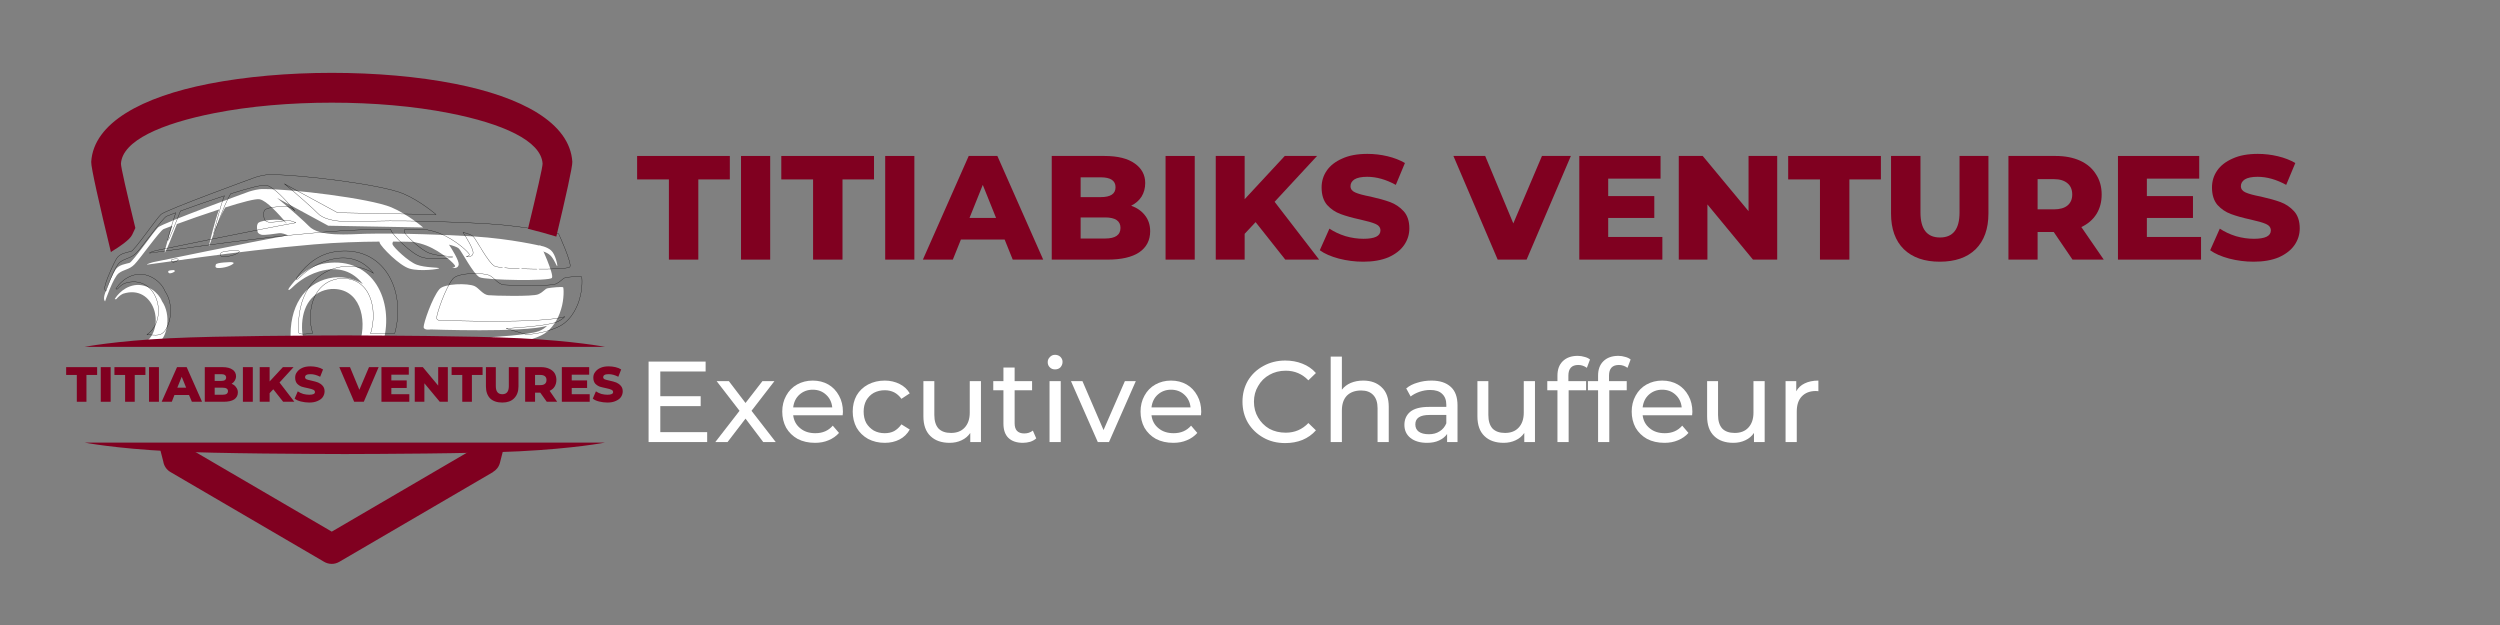 <svg xmlns="http://www.w3.org/2000/svg" xmlns:xlink="http://www.w3.org/1999/xlink" width="200" zoomAndPan="magnify" viewBox="0 0 150 37.5" height="50" preserveAspectRatio="xMidYMid meet" version="1.0"><rect x="0" y="0" width="150" height="37.5" fill="#808080" stroke="none"/><defs><g/><clipPath id="26548e72c3"><path d="M 5.414 4.371 L 34.398 4.371 L 34.398 33.809 L 5.414 33.809 Z M 5.414 4.371 " clip-rule="nonzero"/></clipPath><clipPath id="032951899a"><path d="M 5.074 26.551 L 36.305 26.551 L 36.305 27.293 L 5.074 27.293 Z M 5.074 26.551 " clip-rule="nonzero"/></clipPath><clipPath id="9e58b81ec5"><path d="M 5.074 20.078 L 36.305 20.078 L 36.305 20.82 L 5.074 20.82 Z M 5.074 20.078 " clip-rule="nonzero"/></clipPath></defs><g fill="#800020" fill-opacity="1"><g transform="translate(38.196, 15.577)"><g><path d="M 1.938 -4.812 L 0.031 -4.812 L 0.031 -6.219 L 5.594 -6.219 L 5.594 -4.812 L 3.703 -4.812 L 3.703 0 L 1.938 0 Z M 1.938 -4.812 "/></g></g></g><g fill="#800020" fill-opacity="1"><g transform="translate(43.836, 15.577)"><g><path d="M 0.625 -6.219 L 2.375 -6.219 L 2.375 0 L 0.625 0 Z M 0.625 -6.219 "/></g></g></g><g fill="#800020" fill-opacity="1"><g transform="translate(46.847, 15.577)"><g><path d="M 1.938 -4.812 L 0.031 -4.812 L 0.031 -6.219 L 5.594 -6.219 L 5.594 -4.812 L 3.703 -4.812 L 3.703 0 L 1.938 0 Z M 1.938 -4.812 "/></g></g></g><g fill="#800020" fill-opacity="1"><g transform="translate(52.487, 15.577)"><g><path d="M 0.625 -6.219 L 2.375 -6.219 L 2.375 0 L 0.625 0 Z M 0.625 -6.219 "/></g></g></g><g fill="#800020" fill-opacity="1"><g transform="translate(55.498, 15.577)"><g><path d="M 4.781 -1.203 L 2.156 -1.203 L 1.672 0 L -0.125 0 L 2.625 -6.219 L 4.344 -6.219 L 7.094 0 L 5.266 0 Z M 4.266 -2.5 L 3.469 -4.484 L 2.672 -2.5 Z M 4.266 -2.5 "/></g></g></g><g fill="#800020" fill-opacity="1"><g transform="translate(62.479, 15.577)"><g><path d="M 5.391 -3.234 C 5.742 -3.109 6.02 -2.914 6.219 -2.656 C 6.426 -2.395 6.531 -2.078 6.531 -1.703 C 6.531 -1.16 6.312 -0.738 5.875 -0.438 C 5.438 -0.145 4.801 0 3.969 0 L 0.625 0 L 0.625 -6.219 L 3.797 -6.219 C 4.586 -6.219 5.191 -6.066 5.609 -5.766 C 6.023 -5.473 6.234 -5.082 6.234 -4.594 C 6.234 -4.289 6.16 -4.02 6.016 -3.781 C 5.867 -3.551 5.66 -3.367 5.391 -3.234 Z M 2.359 -4.938 L 2.359 -3.75 L 3.562 -3.75 C 4.156 -3.75 4.453 -3.945 4.453 -4.344 C 4.453 -4.738 4.156 -4.938 3.562 -4.938 Z M 3.828 -1.266 C 4.441 -1.266 4.75 -1.477 4.75 -1.906 C 4.75 -2.32 4.441 -2.531 3.828 -2.531 L 2.359 -2.531 L 2.359 -1.266 Z M 3.828 -1.266 "/></g></g></g><g fill="#800020" fill-opacity="1"><g transform="translate(69.309, 15.577)"><g><path d="M 0.625 -6.219 L 2.375 -6.219 L 2.375 0 L 0.625 0 Z M 0.625 -6.219 "/></g></g></g><g fill="#800020" fill-opacity="1"><g transform="translate(72.32, 15.577)"><g><path d="M 3.016 -2.25 L 2.359 -1.547 L 2.359 0 L 0.625 0 L 0.625 -6.219 L 2.359 -6.219 L 2.359 -3.625 L 4.766 -6.219 L 6.703 -6.219 L 4.156 -3.469 L 6.828 0 L 4.797 0 Z M 3.016 -2.25 "/></g></g></g><g fill="#800020" fill-opacity="1"><g transform="translate(78.999, 15.577)"><g><path d="M 2.797 0.125 C 2.297 0.125 1.805 0.062 1.328 -0.062 C 0.859 -0.188 0.477 -0.352 0.188 -0.562 L 0.766 -1.859 C 1.047 -1.672 1.367 -1.52 1.734 -1.406 C 2.098 -1.301 2.457 -1.25 2.812 -1.25 C 3.488 -1.25 3.828 -1.414 3.828 -1.75 C 3.828 -1.926 3.727 -2.055 3.531 -2.141 C 3.344 -2.223 3.035 -2.312 2.609 -2.406 C 2.141 -2.508 1.75 -2.617 1.438 -2.734 C 1.125 -2.848 0.852 -3.031 0.625 -3.281 C 0.406 -3.539 0.297 -3.891 0.297 -4.328 C 0.297 -4.703 0.398 -5.039 0.609 -5.344 C 0.816 -5.645 1.125 -5.883 1.531 -6.062 C 1.938 -6.25 2.441 -6.344 3.047 -6.344 C 3.453 -6.344 3.852 -6.297 4.25 -6.203 C 4.645 -6.109 4.992 -5.973 5.297 -5.797 L 4.75 -4.484 C 4.164 -4.805 3.594 -4.969 3.031 -4.969 C 2.688 -4.969 2.43 -4.914 2.266 -4.812 C 2.109 -4.707 2.031 -4.57 2.031 -4.406 C 2.031 -4.238 2.125 -4.113 2.312 -4.031 C 2.5 -3.945 2.805 -3.863 3.234 -3.781 C 3.703 -3.676 4.094 -3.566 4.406 -3.453 C 4.719 -3.336 4.988 -3.156 5.219 -2.906 C 5.445 -2.656 5.562 -2.312 5.562 -1.875 C 5.562 -1.508 5.457 -1.176 5.25 -0.875 C 5.039 -0.57 4.727 -0.328 4.312 -0.141 C 3.895 0.035 3.391 0.125 2.797 0.125 Z M 2.797 0.125 "/></g></g></g><g fill="#800020" fill-opacity="1"><g transform="translate(84.745, 15.577)"><g/></g></g><g fill="#800020" fill-opacity="1"><g transform="translate(87.33, 15.577)"><g><path d="M 6.922 -6.219 L 4.266 0 L 2.531 0 L -0.125 -6.219 L 1.781 -6.219 L 3.469 -2.172 L 5.188 -6.219 Z M 6.922 -6.219 "/></g></g></g><g fill="#800020" fill-opacity="1"><g transform="translate(94.133, 15.577)"><g><path d="M 5.609 -1.359 L 5.609 0 L 0.625 0 L 0.625 -6.219 L 5.5 -6.219 L 5.5 -4.859 L 2.359 -4.859 L 2.359 -3.812 L 5.125 -3.812 L 5.125 -2.5 L 2.359 -2.5 L 2.359 -1.359 Z M 5.609 -1.359 "/></g></g></g><g fill="#800020" fill-opacity="1"><g transform="translate(100.101, 15.577)"><g><path d="M 6.531 -6.219 L 6.531 0 L 5.078 0 L 2.344 -3.312 L 2.344 0 L 0.625 0 L 0.625 -6.219 L 2.062 -6.219 L 4.812 -2.906 L 4.812 -6.219 Z M 6.531 -6.219 "/></g></g></g><g fill="#800020" fill-opacity="1"><g transform="translate(107.26, 15.577)"><g><path d="M 1.938 -4.812 L 0.031 -4.812 L 0.031 -6.219 L 5.594 -6.219 L 5.594 -4.812 L 3.703 -4.812 L 3.703 0 L 1.938 0 Z M 1.938 -4.812 "/></g></g></g><g fill="#800020" fill-opacity="1"><g transform="translate(112.9, 15.577)"><g><path d="M 3.484 0.125 C 2.566 0.125 1.848 -0.125 1.328 -0.625 C 0.816 -1.133 0.562 -1.848 0.562 -2.766 L 0.562 -6.219 L 2.328 -6.219 L 2.328 -2.828 C 2.328 -1.828 2.719 -1.328 3.5 -1.328 C 4.281 -1.328 4.672 -1.828 4.672 -2.828 L 4.672 -6.219 L 6.406 -6.219 L 6.406 -2.766 C 6.406 -1.848 6.148 -1.133 5.641 -0.625 C 5.129 -0.125 4.41 0.125 3.484 0.125 Z M 3.484 0.125 "/></g></g></g><g fill="#800020" fill-opacity="1"><g transform="translate(119.881, 15.577)"><g><path d="M 3.344 -1.656 L 2.375 -1.656 L 2.375 0 L 0.625 0 L 0.625 -6.219 L 3.469 -6.219 C 4.02 -6.219 4.504 -6.125 4.922 -5.938 C 5.336 -5.75 5.656 -5.477 5.875 -5.125 C 6.102 -4.781 6.219 -4.375 6.219 -3.906 C 6.219 -3.457 6.113 -3.066 5.906 -2.734 C 5.695 -2.398 5.395 -2.141 5 -1.953 L 6.344 0 L 4.469 0 Z M 4.453 -3.906 C 4.453 -4.195 4.359 -4.422 4.172 -4.578 C 3.984 -4.742 3.711 -4.828 3.359 -4.828 L 2.375 -4.828 L 2.375 -3.016 L 3.359 -3.016 C 3.711 -3.016 3.984 -3.094 4.172 -3.25 C 4.359 -3.406 4.453 -3.625 4.453 -3.906 Z M 4.453 -3.906 "/></g></g></g><g fill="#800020" fill-opacity="1"><g transform="translate(126.453, 15.577)"><g><path d="M 5.609 -1.359 L 5.609 0 L 0.625 0 L 0.625 -6.219 L 5.5 -6.219 L 5.5 -4.859 L 2.359 -4.859 L 2.359 -3.812 L 5.125 -3.812 L 5.125 -2.5 L 2.359 -2.5 L 2.359 -1.359 Z M 5.609 -1.359 "/></g></g></g><g fill="#800020" fill-opacity="1"><g transform="translate(132.422, 15.577)"><g><path d="M 2.797 0.125 C 2.297 0.125 1.805 0.062 1.328 -0.062 C 0.859 -0.188 0.477 -0.352 0.188 -0.562 L 0.766 -1.859 C 1.047 -1.672 1.367 -1.52 1.734 -1.406 C 2.098 -1.301 2.457 -1.25 2.812 -1.25 C 3.488 -1.25 3.828 -1.414 3.828 -1.75 C 3.828 -1.926 3.727 -2.055 3.531 -2.141 C 3.344 -2.223 3.035 -2.312 2.609 -2.406 C 2.141 -2.508 1.75 -2.617 1.438 -2.734 C 1.125 -2.848 0.852 -3.031 0.625 -3.281 C 0.406 -3.539 0.297 -3.891 0.297 -4.328 C 0.297 -4.703 0.398 -5.039 0.609 -5.344 C 0.816 -5.645 1.125 -5.883 1.531 -6.062 C 1.938 -6.25 2.441 -6.344 3.047 -6.344 C 3.453 -6.344 3.852 -6.297 4.25 -6.203 C 4.645 -6.109 4.992 -5.973 5.297 -5.797 L 4.75 -4.484 C 4.164 -4.805 3.594 -4.969 3.031 -4.969 C 2.688 -4.969 2.43 -4.914 2.266 -4.812 C 2.109 -4.707 2.031 -4.57 2.031 -4.406 C 2.031 -4.238 2.125 -4.113 2.312 -4.031 C 2.5 -3.945 2.805 -3.863 3.234 -3.781 C 3.703 -3.676 4.094 -3.566 4.406 -3.453 C 4.719 -3.336 4.988 -3.156 5.219 -2.906 C 5.445 -2.656 5.562 -2.312 5.562 -1.875 C 5.562 -1.508 5.457 -1.176 5.25 -0.875 C 5.039 -0.57 4.727 -0.328 4.312 -0.141 C 3.895 0.035 3.391 0.125 2.797 0.125 Z M 2.797 0.125 "/></g></g></g><g fill="#ffffff" fill-opacity="1"><g transform="translate(38.196, 26.523)"><g><path d="M 4.234 -0.594 L 4.234 0 L 0.719 0 L 0.719 -4.828 L 4.141 -4.828 L 4.141 -4.234 L 1.422 -4.234 L 1.422 -2.75 L 3.844 -2.75 L 3.844 -2.156 L 1.422 -2.156 L 1.422 -0.594 Z M 4.234 -0.594 "/></g></g></g><g fill="#ffffff" fill-opacity="1"><g transform="translate(42.825, 26.523)"><g><path d="M 2.969 0 L 1.906 -1.406 L 0.828 0 L 0.094 0 L 1.547 -1.875 L 0.172 -3.656 L 0.906 -3.656 L 1.906 -2.344 L 2.922 -3.656 L 3.641 -3.656 L 2.266 -1.875 L 3.719 0 Z M 2.969 0 "/></g></g></g><g fill="#ffffff" fill-opacity="1"><g transform="translate(46.638, 26.523)"><g><path d="M 3.938 -1.812 C 3.938 -1.758 3.93 -1.691 3.922 -1.609 L 0.953 -1.609 C 0.992 -1.285 1.133 -1.023 1.375 -0.828 C 1.613 -0.629 1.914 -0.531 2.281 -0.531 C 2.719 -0.531 3.066 -0.68 3.328 -0.984 L 3.703 -0.547 C 3.535 -0.359 3.328 -0.211 3.078 -0.109 C 2.836 -0.004 2.566 0.047 2.266 0.047 C 1.867 0.047 1.52 -0.031 1.219 -0.188 C 0.926 -0.352 0.695 -0.578 0.531 -0.859 C 0.375 -1.148 0.297 -1.473 0.297 -1.828 C 0.297 -2.18 0.375 -2.5 0.531 -2.781 C 0.688 -3.07 0.906 -3.297 1.188 -3.453 C 1.469 -3.609 1.781 -3.688 2.125 -3.688 C 2.477 -3.688 2.789 -3.609 3.062 -3.453 C 3.332 -3.297 3.547 -3.07 3.703 -2.781 C 3.859 -2.5 3.938 -2.176 3.938 -1.812 Z M 2.125 -3.141 C 1.812 -3.141 1.547 -3.039 1.328 -2.844 C 1.117 -2.656 0.992 -2.398 0.953 -2.078 L 3.297 -2.078 C 3.266 -2.391 3.141 -2.645 2.922 -2.844 C 2.711 -3.039 2.445 -3.141 2.125 -3.141 Z M 2.125 -3.141 "/></g></g></g><g fill="#ffffff" fill-opacity="1"><g transform="translate(50.866, 26.523)"><g><path d="M 2.219 0.047 C 1.852 0.047 1.52 -0.031 1.219 -0.188 C 0.926 -0.352 0.695 -0.578 0.531 -0.859 C 0.375 -1.148 0.297 -1.473 0.297 -1.828 C 0.297 -2.191 0.375 -2.516 0.531 -2.797 C 0.695 -3.078 0.926 -3.297 1.219 -3.453 C 1.52 -3.609 1.852 -3.688 2.219 -3.688 C 2.551 -3.688 2.848 -3.617 3.109 -3.484 C 3.367 -3.359 3.57 -3.172 3.719 -2.922 L 3.219 -2.594 C 3.094 -2.77 2.945 -2.898 2.781 -2.984 C 2.613 -3.066 2.426 -3.109 2.219 -3.109 C 1.977 -3.109 1.758 -3.055 1.562 -2.953 C 1.375 -2.848 1.223 -2.695 1.109 -2.5 C 1.004 -2.301 0.953 -2.078 0.953 -1.828 C 0.953 -1.566 1.004 -1.336 1.109 -1.141 C 1.223 -0.953 1.375 -0.801 1.562 -0.688 C 1.758 -0.582 1.977 -0.531 2.219 -0.531 C 2.426 -0.531 2.613 -0.57 2.781 -0.656 C 2.945 -0.75 3.094 -0.883 3.219 -1.062 L 3.719 -0.75 C 3.57 -0.488 3.367 -0.289 3.109 -0.156 C 2.848 -0.02 2.551 0.047 2.219 0.047 Z M 2.219 0.047 "/></g></g></g><g fill="#ffffff" fill-opacity="1"><g transform="translate(54.81, 26.523)"><g><path d="M 4.047 -3.656 L 4.047 0 L 3.406 0 L 3.406 -0.547 C 3.281 -0.359 3.109 -0.211 2.891 -0.109 C 2.672 -0.004 2.43 0.047 2.172 0.047 C 1.68 0.047 1.297 -0.086 1.016 -0.359 C 0.734 -0.629 0.594 -1.023 0.594 -1.547 L 0.594 -3.656 L 1.25 -3.656 L 1.25 -1.625 C 1.25 -1.27 1.332 -1 1.5 -0.812 C 1.676 -0.633 1.926 -0.547 2.25 -0.547 C 2.594 -0.547 2.863 -0.648 3.062 -0.859 C 3.27 -1.078 3.375 -1.379 3.375 -1.766 L 3.375 -3.656 Z M 4.047 -3.656 "/></g></g></g><g fill="#ffffff" fill-opacity="1"><g transform="translate(59.487, 26.523)"><g><path d="M 2.688 -0.219 C 2.594 -0.133 2.473 -0.066 2.328 -0.016 C 2.18 0.023 2.035 0.047 1.891 0.047 C 1.516 0.047 1.223 -0.051 1.016 -0.25 C 0.816 -0.445 0.719 -0.734 0.719 -1.109 L 0.719 -3.109 L 0.109 -3.109 L 0.109 -3.656 L 0.719 -3.656 L 0.719 -4.469 L 1.391 -4.469 L 1.391 -3.656 L 2.438 -3.656 L 2.438 -3.109 L 1.391 -3.109 L 1.391 -1.125 C 1.391 -0.926 1.438 -0.773 1.531 -0.672 C 1.633 -0.566 1.781 -0.516 1.969 -0.516 C 2.164 -0.516 2.336 -0.57 2.484 -0.688 Z M 2.688 -0.219 "/></g></g></g><g fill="#ffffff" fill-opacity="1"><g transform="translate(62.347, 26.523)"><g><path d="M 0.625 -3.656 L 1.297 -3.656 L 1.297 0 L 0.625 0 Z M 0.953 -4.359 C 0.828 -4.359 0.723 -4.398 0.641 -4.484 C 0.555 -4.566 0.516 -4.672 0.516 -4.797 C 0.516 -4.91 0.555 -5.008 0.641 -5.094 C 0.723 -5.188 0.828 -5.234 0.953 -5.234 C 1.086 -5.234 1.195 -5.191 1.281 -5.109 C 1.363 -5.023 1.406 -4.926 1.406 -4.812 C 1.406 -4.688 1.363 -4.578 1.281 -4.484 C 1.195 -4.398 1.086 -4.359 0.953 -4.359 Z M 0.953 -4.359 "/></g></g></g><g fill="#ffffff" fill-opacity="1"><g transform="translate(64.274, 26.523)"><g><path d="M 3.875 -3.656 L 2.266 0 L 1.594 0 L -0.016 -3.656 L 0.672 -3.656 L 1.938 -0.719 L 3.219 -3.656 Z M 3.875 -3.656 "/></g></g></g><g fill="#ffffff" fill-opacity="1"><g transform="translate(68.136, 26.523)"><g><path d="M 3.938 -1.812 C 3.938 -1.758 3.93 -1.691 3.922 -1.609 L 0.953 -1.609 C 0.992 -1.285 1.133 -1.023 1.375 -0.828 C 1.613 -0.629 1.914 -0.531 2.281 -0.531 C 2.719 -0.531 3.066 -0.68 3.328 -0.984 L 3.703 -0.547 C 3.535 -0.359 3.328 -0.211 3.078 -0.109 C 2.836 -0.004 2.566 0.047 2.266 0.047 C 1.867 0.047 1.52 -0.031 1.219 -0.188 C 0.926 -0.352 0.695 -0.578 0.531 -0.859 C 0.375 -1.148 0.297 -1.473 0.297 -1.828 C 0.297 -2.18 0.375 -2.5 0.531 -2.781 C 0.688 -3.07 0.906 -3.297 1.188 -3.453 C 1.469 -3.609 1.781 -3.688 2.125 -3.688 C 2.477 -3.688 2.789 -3.609 3.062 -3.453 C 3.332 -3.297 3.547 -3.07 3.703 -2.781 C 3.859 -2.5 3.938 -2.176 3.938 -1.812 Z M 2.125 -3.141 C 1.812 -3.141 1.547 -3.039 1.328 -2.844 C 1.117 -2.656 0.992 -2.398 0.953 -2.078 L 3.297 -2.078 C 3.266 -2.391 3.141 -2.645 2.922 -2.844 C 2.711 -3.039 2.445 -3.141 2.125 -3.141 Z M 2.125 -3.141 "/></g></g></g><g fill="#ffffff" fill-opacity="1"><g transform="translate(72.363, 26.523)"><g/></g></g><g fill="#ffffff" fill-opacity="1"><g transform="translate(74.221, 26.523)"><g><path d="M 2.891 0.062 C 2.398 0.062 1.961 -0.047 1.578 -0.266 C 1.191 -0.484 0.883 -0.781 0.656 -1.156 C 0.438 -1.531 0.328 -1.953 0.328 -2.422 C 0.328 -2.891 0.438 -3.312 0.656 -3.688 C 0.883 -4.062 1.191 -4.352 1.578 -4.562 C 1.973 -4.781 2.41 -4.891 2.891 -4.891 C 3.266 -4.891 3.609 -4.828 3.922 -4.703 C 4.242 -4.578 4.516 -4.391 4.734 -4.141 L 4.281 -3.703 C 3.914 -4.086 3.461 -4.281 2.922 -4.281 C 2.555 -4.281 2.227 -4.195 1.938 -4.031 C 1.656 -3.875 1.43 -3.648 1.266 -3.359 C 1.098 -3.078 1.016 -2.766 1.016 -2.422 C 1.016 -2.066 1.098 -1.75 1.266 -1.469 C 1.43 -1.188 1.656 -0.961 1.938 -0.797 C 2.227 -0.641 2.555 -0.562 2.922 -0.562 C 3.461 -0.562 3.914 -0.754 4.281 -1.141 L 4.734 -0.703 C 4.516 -0.453 4.242 -0.258 3.922 -0.125 C 3.609 0 3.266 0.062 2.891 0.062 Z M 2.891 0.062 "/></g></g></g><g fill="#ffffff" fill-opacity="1"><g transform="translate(79.216, 26.523)"><g><path d="M 2.578 -3.688 C 3.047 -3.688 3.414 -3.551 3.688 -3.281 C 3.969 -3.02 4.109 -2.629 4.109 -2.109 L 4.109 0 L 3.438 0 L 3.438 -2.031 C 3.438 -2.383 3.348 -2.648 3.172 -2.828 C 3.004 -3.004 2.766 -3.094 2.453 -3.094 C 2.086 -3.094 1.801 -2.988 1.594 -2.781 C 1.395 -2.57 1.297 -2.273 1.297 -1.891 L 1.297 0 L 0.625 0 L 0.625 -5.125 L 1.297 -5.125 L 1.297 -3.141 C 1.43 -3.316 1.609 -3.453 1.828 -3.547 C 2.055 -3.641 2.305 -3.688 2.578 -3.688 Z M 2.578 -3.688 "/></g></g></g><g fill="#ffffff" fill-opacity="1"><g transform="translate(83.92, 26.523)"><g><path d="M 1.969 -3.688 C 2.469 -3.688 2.852 -3.562 3.125 -3.312 C 3.395 -3.07 3.531 -2.703 3.531 -2.203 L 3.531 0 L 2.906 0 L 2.906 -0.484 C 2.789 -0.316 2.629 -0.188 2.422 -0.094 C 2.223 0 1.984 0.047 1.703 0.047 C 1.285 0.047 0.953 -0.051 0.703 -0.25 C 0.461 -0.445 0.344 -0.707 0.344 -1.031 C 0.344 -1.352 0.457 -1.613 0.688 -1.812 C 0.926 -2.008 1.301 -2.109 1.812 -2.109 L 2.859 -2.109 L 2.859 -2.234 C 2.859 -2.523 2.773 -2.742 2.609 -2.891 C 2.453 -3.047 2.211 -3.125 1.891 -3.125 C 1.672 -3.125 1.457 -3.086 1.25 -3.016 C 1.039 -2.941 0.863 -2.848 0.719 -2.734 L 0.453 -3.219 C 0.641 -3.375 0.863 -3.488 1.125 -3.562 C 1.383 -3.645 1.664 -3.688 1.969 -3.688 Z M 1.812 -0.469 C 2.062 -0.469 2.273 -0.523 2.453 -0.641 C 2.641 -0.754 2.773 -0.914 2.859 -1.125 L 2.859 -1.625 L 1.844 -1.625 C 1.281 -1.625 1 -1.438 1 -1.062 C 1 -0.875 1.066 -0.727 1.203 -0.625 C 1.348 -0.52 1.551 -0.469 1.812 -0.469 Z M 1.812 -0.469 "/></g></g></g><g fill="#ffffff" fill-opacity="1"><g transform="translate(88.051, 26.523)"><g><path d="M 4.047 -3.656 L 4.047 0 L 3.406 0 L 3.406 -0.547 C 3.281 -0.359 3.109 -0.211 2.891 -0.109 C 2.672 -0.004 2.43 0.047 2.172 0.047 C 1.68 0.047 1.297 -0.086 1.016 -0.359 C 0.734 -0.629 0.594 -1.023 0.594 -1.547 L 0.594 -3.656 L 1.25 -3.656 L 1.25 -1.625 C 1.25 -1.27 1.332 -1 1.5 -0.812 C 1.676 -0.633 1.926 -0.547 2.25 -0.547 C 2.594 -0.547 2.863 -0.648 3.062 -0.859 C 3.27 -1.078 3.375 -1.379 3.375 -1.766 L 3.375 -3.656 Z M 4.047 -3.656 "/></g></g></g><g fill="#ffffff" fill-opacity="1"><g transform="translate(92.728, 26.523)"><g><path d="M 1.969 -4.625 C 1.57 -4.625 1.375 -4.41 1.375 -3.984 L 1.375 -3.656 L 2.438 -3.656 L 2.438 -3.109 L 1.391 -3.109 L 1.391 0 L 0.719 0 L 0.719 -3.109 L 0.109 -3.109 L 0.109 -3.656 L 0.719 -3.656 L 0.719 -3.984 C 0.719 -4.348 0.82 -4.633 1.031 -4.844 C 1.25 -5.062 1.551 -5.172 1.938 -5.172 C 2.082 -5.172 2.219 -5.148 2.344 -5.109 C 2.477 -5.078 2.586 -5.023 2.672 -4.953 L 2.484 -4.453 C 2.328 -4.566 2.156 -4.625 1.969 -4.625 Z M 1.969 -4.625 "/></g></g></g><g fill="#ffffff" fill-opacity="1"><g transform="translate(95.166, 26.523)"><g><path d="M 1.969 -4.625 C 1.57 -4.625 1.375 -4.41 1.375 -3.984 L 1.375 -3.656 L 2.438 -3.656 L 2.438 -3.109 L 1.391 -3.109 L 1.391 0 L 0.719 0 L 0.719 -3.109 L 0.109 -3.109 L 0.109 -3.656 L 0.719 -3.656 L 0.719 -3.984 C 0.719 -4.348 0.82 -4.633 1.031 -4.844 C 1.25 -5.062 1.551 -5.172 1.938 -5.172 C 2.082 -5.172 2.219 -5.148 2.344 -5.109 C 2.477 -5.078 2.586 -5.023 2.672 -4.953 L 2.484 -4.453 C 2.328 -4.566 2.156 -4.625 1.969 -4.625 Z M 1.969 -4.625 "/></g></g></g><g fill="#ffffff" fill-opacity="1"><g transform="translate(97.605, 26.523)"><g><path d="M 3.938 -1.812 C 3.938 -1.758 3.93 -1.691 3.922 -1.609 L 0.953 -1.609 C 0.992 -1.285 1.133 -1.023 1.375 -0.828 C 1.613 -0.629 1.914 -0.531 2.281 -0.531 C 2.719 -0.531 3.066 -0.68 3.328 -0.984 L 3.703 -0.547 C 3.535 -0.359 3.328 -0.211 3.078 -0.109 C 2.836 -0.004 2.566 0.047 2.266 0.047 C 1.867 0.047 1.52 -0.031 1.219 -0.188 C 0.926 -0.352 0.695 -0.578 0.531 -0.859 C 0.375 -1.148 0.297 -1.473 0.297 -1.828 C 0.297 -2.18 0.375 -2.5 0.531 -2.781 C 0.688 -3.07 0.906 -3.297 1.188 -3.453 C 1.469 -3.609 1.781 -3.688 2.125 -3.688 C 2.477 -3.688 2.789 -3.609 3.062 -3.453 C 3.332 -3.297 3.547 -3.07 3.703 -2.781 C 3.859 -2.5 3.938 -2.176 3.938 -1.812 Z M 2.125 -3.141 C 1.812 -3.141 1.547 -3.039 1.328 -2.844 C 1.117 -2.656 0.992 -2.398 0.953 -2.078 L 3.297 -2.078 C 3.266 -2.391 3.141 -2.645 2.922 -2.844 C 2.711 -3.039 2.445 -3.141 2.125 -3.141 Z M 2.125 -3.141 "/></g></g></g><g fill="#ffffff" fill-opacity="1"><g transform="translate(101.833, 26.523)"><g><path d="M 4.047 -3.656 L 4.047 0 L 3.406 0 L 3.406 -0.547 C 3.281 -0.359 3.109 -0.211 2.891 -0.109 C 2.672 -0.004 2.43 0.047 2.172 0.047 C 1.68 0.047 1.297 -0.086 1.016 -0.359 C 0.734 -0.629 0.594 -1.023 0.594 -1.547 L 0.594 -3.656 L 1.25 -3.656 L 1.25 -1.625 C 1.25 -1.27 1.332 -1 1.5 -0.812 C 1.676 -0.633 1.926 -0.547 2.25 -0.547 C 2.594 -0.547 2.863 -0.648 3.062 -0.859 C 3.27 -1.078 3.375 -1.379 3.375 -1.766 L 3.375 -3.656 Z M 4.047 -3.656 "/></g></g></g><g fill="#ffffff" fill-opacity="1"><g transform="translate(106.509, 26.523)"><g><path d="M 1.266 -3.047 C 1.379 -3.254 1.547 -3.41 1.766 -3.516 C 1.992 -3.629 2.27 -3.688 2.594 -3.688 L 2.594 -3.047 C 2.562 -3.055 2.508 -3.062 2.438 -3.062 C 2.082 -3.062 1.801 -2.953 1.594 -2.734 C 1.395 -2.523 1.297 -2.223 1.297 -1.828 L 1.297 0 L 0.625 0 L 0.625 -3.656 L 1.266 -3.656 Z M 1.266 -3.047 "/></g></g></g><path fill="#ffffff" d="M 13.871 15.727 C 13.871 15.727 12.984 15.738 12.949 15.875 C 12.914 16.012 12.871 16.129 13.332 16.066 C 13.797 16.004 14.051 15.805 14.02 15.773 C 13.984 15.738 13.871 15.727 13.871 15.727 Z M 10.414 16.203 C 10.414 16.203 10.098 16.211 10.094 16.277 C 10.086 16.34 10.109 16.414 10.227 16.398 C 10.344 16.387 10.516 16.289 10.492 16.254 C 10.473 16.219 10.414 16.203 10.414 16.203 Z M 7.379 17.625 C 9.262 17.012 9.996 19.676 8.672 20.59 C 9.066 20.609 9.359 20.664 9.566 20.512 C 10.027 20.176 10.297 18.91 9.715 18.066 C 9.531 17.582 8.836 16.988 8.066 17.113 C 7.273 17.246 6.883 17.945 6.883 17.945 C 6.883 17.945 6.883 17.945 6.953 17.957 C 7 17.965 7.062 17.785 7.379 17.625 Z M 19.879 17.34 C 21.609 17.258 22.027 19.141 21.598 20.531 L 22.996 20.512 C 23.672 18.047 22.383 15.395 19.562 15.793 C 18.328 15.965 17.613 16.914 17.375 17.238 C 17.23 17.434 17.328 17.449 17.484 17.297 C 17.723 17.066 18.27 16.547 19.16 16.285 C 20.332 15.941 21.191 16.301 21.77 17.043 C 21.258 16.703 20.457 16.531 19.727 16.699 C 18.289 17.027 17.316 18.367 17.445 20.469 C 17.453 20.637 18.262 20.504 18.262 20.504 C 18.262 20.504 18.125 20.191 18.121 19.656 C 18.109 18.348 18.762 17.43 19.879 17.34 Z M 29.43 20.23 C 29.43 20.23 31.672 20.109 32.324 19.871 C 32.527 19.797 32.691 19.68 32.824 19.551 C 31.387 19.969 25.84 19.766 25.84 19.766 C 25.84 19.766 25.438 19.84 25.418 19.629 C 25.402 19.418 25.93 17.855 26.363 17.352 C 26.66 17.004 28.07 16.98 28.477 17.168 C 28.715 17.273 28.973 17.676 29.293 17.711 C 29.613 17.746 31.949 17.805 32.289 17.66 C 32.625 17.516 32.676 17.332 32.871 17.293 C 33.066 17.254 33.734 17.191 33.789 17.238 C 33.824 17.27 33.859 17.938 33.664 18.559 C 33.617 18.727 33.324 19.684 32.523 20.098 C 31.648 20.547 30.613 20.582 30.613 20.582 Z M 6.305 18.082 C 6.305 18.082 6.793 16.648 7.121 16.398 C 7.445 16.152 7.75 16.191 8.07 15.863 C 8.391 15.539 9.582 13.855 9.812 13.746 C 9.855 13.727 10.051 13.652 10.344 13.543 C 10.219 13.922 9.828 15.117 9.887 15.145 C 9.949 15.176 10.434 13.867 10.613 13.445 C 11.27 13.203 12.242 12.859 13.156 12.562 C 12.941 13.039 12.535 14.727 12.535 14.727 C 12.535 14.727 12.535 14.727 12.551 14.754 C 12.559 14.773 13.098 13.141 13.512 12.449 C 14.496 12.137 15.352 11.906 15.582 11.957 C 16.012 12.051 16.695 12.82 17.227 13.426 C 17.121 13.336 17.027 13.262 16.961 13.234 C 16.707 13.121 15.746 13.211 15.531 13.348 C 15.32 13.484 15.469 13.945 15.469 13.945 C 15.469 13.945 15.531 14.051 15.695 14.086 C 15.859 14.125 16.488 14.027 16.75 13.992 C 16.906 13.973 17.133 14.051 17.285 14.121 C 15.102 14.508 9.188 15.73 9.188 15.73 C 9.188 15.73 8.77 15.844 8.828 15.879 C 8.859 15.898 14.117 15.062 18.84 14.664 C 20.238 14.543 21.609 14.504 22.762 14.496 C 22.766 14.52 22.773 14.547 22.785 14.574 C 22.859 14.801 23.957 15.945 24.586 16.121 C 25.215 16.301 26.371 16.145 26.348 16.094 C 26.324 16.039 25.523 16.07 25.008 15.883 C 24.492 15.699 23.602 14.828 23.555 14.668 C 23.535 14.602 23.555 14.543 23.586 14.496 C 24.051 14.496 24.457 14.504 24.797 14.512 C 25.059 14.562 25.332 14.633 25.59 14.734 C 26.512 15.098 27.332 15.879 27.309 15.969 C 27.285 16.055 27.129 16.07 27.129 16.07 C 27.129 16.07 27.492 16.152 27.523 15.871 C 27.547 15.641 27.109 14.926 26.938 14.68 C 27.109 14.719 27.418 14.805 27.535 14.918 C 27.699 15.078 28.406 16.449 28.773 16.633 C 29.141 16.816 32.988 16.879 33.117 16.672 C 33.25 16.465 32.465 14.758 32.465 14.758 C 32.465 14.758 30.707 14.332 28.453 14.188 C 28.312 14.18 28.172 14.172 28.023 14.164 C 28.008 14.16 27.996 14.16 27.977 14.16 C 27.211 14.109 23.883 13.973 21.902 14.027 C 20.98 14.051 19.145 14.234 18.527 13.559 C 18.355 13.371 17.344 12.461 16.617 11.871 L 19.695 13.543 L 25.387 13.648 C 25.387 13.648 24.473 12.855 23.477 12.438 C 22.168 11.895 17.418 11.328 15.812 11.344 C 15.738 11.34 15.652 11.344 15.559 11.355 C 15.27 11.391 14.953 11.492 14.953 11.492 C 14.953 11.492 9.766 13.379 9.488 13.641 C 9.211 13.902 7.965 15.715 7.77 15.773 C 7.574 15.832 7.121 15.875 6.926 16.184 C 6.809 16.367 6.422 17.188 6.277 17.676 C 6.184 18.004 6.305 18.082 6.305 18.082 " fill-opacity="1" fill-rule="evenodd"/><path stroke-linecap="round" transform="matrix(0.007, 0, 0, -0.007, 5.076, 33.834)" fill="none" stroke-linejoin="round" d="M 1304.769 2686.127 C 1304.769 2686.127 1173.227 2684.388 1168.011 2664.106 C 1162.796 2643.824 1156.422 2626.44 1224.801 2635.712 C 1293.759 2644.983 1331.425 2674.537 1326.79 2679.173 C 1321.574 2684.388 1304.769 2686.127 1304.769 2686.127 Z M 791.927 2615.43 C 791.927 2615.43 744.989 2614.271 744.409 2604.42 C 743.251 2595.148 746.727 2584.138 764.112 2586.456 C 781.496 2588.194 806.994 2602.681 803.517 2607.897 C 800.619 2613.112 791.927 2615.43 791.927 2615.43 Z M 341.669 2404.498 C 620.98 2495.477 729.922 2100.27 533.478 1964.671 C 592.006 1961.773 635.467 1953.661 666.179 1976.26 C 734.558 2026.096 774.543 2213.848 688.2 2339.017 C 660.964 2410.872 557.816 2498.954 443.658 2480.41 C 326.023 2460.708 268.075 2356.981 268.075 2356.981 C 268.075 2356.981 268.075 2356.981 278.505 2355.242 C 285.459 2354.083 294.731 2380.739 341.669 2404.498 Z M 2196.013 2446.8 C 2452.724 2458.969 2514.729 2179.659 2450.986 1973.363 L 2658.441 1976.26 C 2758.691 2341.914 2567.462 2735.383 2149.075 2676.275 C 1965.959 2650.778 1859.914 2509.964 1824.565 2461.867 C 1803.124 2432.893 1817.611 2430.575 1840.791 2453.175 C 1876.139 2487.364 1957.267 2564.435 2089.389 2603.261 C 2263.233 2654.255 2390.72 2600.943 2476.483 2490.841 C 2400.571 2541.256 2281.777 2566.753 2173.414 2541.836 C 1960.164 2493.159 1815.873 2294.396 1834.996 1982.635 C 1836.155 1957.717 1956.108 1977.419 1956.108 1977.419 C 1956.108 1977.419 1935.826 2023.778 1935.246 2103.167 C 1933.508 2297.294 2030.281 2433.472 2196.013 2446.8 Z M 3612.848 2017.983 C 3612.848 2017.983 3945.471 2035.947 4042.245 2071.296 C 4072.378 2082.306 4096.716 2099.69 4116.419 2118.813 C 3903.169 2056.809 3080.304 2086.942 3080.304 2086.942 C 3080.304 2086.942 3020.617 2075.931 3017.72 2107.224 C 3015.402 2138.516 3093.632 2370.309 3157.955 2445.062 C 3201.995 2496.636 3411.188 2500.113 3471.455 2472.298 C 3506.803 2456.652 3545.049 2396.965 3592.567 2391.75 C 3640.084 2386.534 3986.615 2377.842 4037.03 2399.283 C 4086.865 2420.724 4094.398 2447.959 4123.373 2453.754 C 4152.347 2459.549 4251.438 2468.821 4259.551 2461.867 C 4264.766 2457.231 4269.982 2358.14 4241.008 2266.002 C 4234.054 2241.084 4190.593 2099.111 4071.799 2037.686 C 3941.995 1971.045 3788.432 1965.83 3788.432 1965.83 Z M 182.311 2336.699 C 182.311 2336.699 254.747 2549.369 303.423 2586.456 C 351.52 2622.963 396.72 2617.168 444.238 2665.845 C 491.755 2713.942 668.497 2963.699 702.687 2979.924 C 709.061 2982.822 738.035 2993.832 781.496 3010.057 C 762.953 2953.848 705.005 2776.526 713.697 2772.47 C 722.969 2767.834 794.824 2961.96 821.481 3024.545 C 918.834 3060.472 1063.125 3111.467 1198.724 3155.508 C 1166.852 3084.811 1106.586 2834.474 1106.586 2834.474 C 1106.586 2834.474 1106.586 2834.474 1108.904 2830.418 C 1110.063 2827.52 1190.032 3069.744 1251.457 3172.313 C 1397.486 3218.671 1524.393 3252.861 1558.583 3245.327 C 1622.326 3231.42 1723.735 3117.262 1802.545 3027.442 C 1786.899 3040.77 1772.991 3051.78 1763.14 3055.837 C 1725.474 3072.642 1582.921 3059.313 1551.049 3039.032 C 1519.757 3018.75 1541.778 2950.371 1541.778 2950.371 C 1541.778 2950.371 1551.049 2934.725 1575.388 2929.509 C 1599.726 2923.715 1693.023 2938.202 1731.848 2943.417 C 1755.027 2946.314 1788.637 2934.725 1811.237 2924.294 C 1487.306 2866.925 609.97 2685.547 609.97 2685.547 C 609.97 2685.547 547.965 2668.742 556.657 2663.527 C 561.293 2660.629 1341.277 2784.639 2041.871 2843.746 C 2249.326 2861.71 2452.724 2867.505 2623.672 2868.664 C 2624.251 2865.187 2625.41 2861.13 2627.149 2857.074 C 2638.159 2823.464 2800.993 2653.676 2894.29 2627.599 C 2987.587 2600.943 3159.114 2624.122 3155.637 2631.655 C 3152.16 2639.768 3033.366 2635.132 2956.874 2662.947 C 2880.382 2690.183 2748.26 2819.408 2741.307 2843.166 C 2738.409 2853.018 2741.307 2861.71 2745.942 2868.664 C 2814.901 2868.664 2875.167 2867.505 2925.582 2866.346 C 2964.407 2858.812 3004.971 2848.382 3043.217 2833.315 C 3179.975 2779.423 3301.666 2663.527 3298.189 2650.199 C 3294.712 2637.45 3271.533 2635.132 3271.533 2635.132 C 3271.533 2635.132 3325.425 2622.963 3330.061 2664.686 C 3333.538 2698.875 3268.636 2804.921 3243.139 2841.428 C 3268.636 2835.633 3314.415 2822.885 3331.799 2806.08 C 3356.138 2782.321 3461.024 2578.922 3515.495 2551.687 C 3569.967 2524.451 4140.757 2515.179 4159.88 2545.892 C 4179.582 2576.604 4063.106 2829.838 4063.106 2829.838 C 4063.106 2829.838 3802.339 2893.002 3467.978 2914.443 C 3447.116 2915.602 3426.255 2916.761 3404.235 2917.92 C 3401.917 2918.499 3400.178 2918.499 3397.281 2918.499 C 3283.702 2926.032 2789.983 2946.314 2496.185 2938.202 C 2359.428 2934.725 2087.071 2907.489 1995.512 3007.74 C 1970.015 3035.555 1819.929 3170.574 1712.145 3258.076 L 2168.778 3010.057 L 3013.084 2994.411 C 3013.084 2994.411 2877.485 3112.046 2729.717 3174.051 C 2535.59 3254.599 1830.939 3338.624 1592.772 3336.306 C 1581.762 3336.886 1569.013 3336.306 1555.106 3334.568 C 1512.224 3329.352 1465.286 3314.286 1465.286 3314.286 C 1465.286 3314.286 695.733 3034.396 654.59 2995.57 C 613.446 2956.745 428.591 2687.865 399.617 2679.173 C 370.643 2670.481 303.423 2664.106 274.449 2618.327 C 257.065 2591.092 199.696 2469.4 178.255 2396.965 C 164.347 2348.288 182.311 2336.699 182.311 2336.699 Z M 182.311 2336.699 " stroke="#000000" stroke-width="2.268" stroke-opacity="1" stroke-miterlimit="10"/><g clip-path="url(#26548e72c3)"><path fill="#800020" d="M 6.656 15.129 C 5.969 12.293 5.453 10.02 5.473 9.711 C 5.617 7.359 8.543 5.812 12.512 5.031 C 14.734 4.594 17.32 4.371 19.91 4.371 C 22.504 4.371 25.09 4.59 27.309 5.031 C 31.273 5.812 34.191 7.355 34.34 9.711 C 34.355 9.984 33.949 11.805 33.379 14.195 C 32.895 14.043 32.301 13.883 31.68 13.727 C 32.199 11.582 32.566 10 32.555 9.816 C 32.469 8.441 30.145 7.414 26.969 6.789 C 24.84 6.367 22.375 6.16 19.91 6.16 C 17.449 6.16 14.984 6.367 12.855 6.789 C 9.672 7.418 7.344 8.441 7.258 9.816 C 7.246 9.996 7.605 11.559 8.121 13.68 L 7.926 14.094 C 7.781 14.395 7.141 14.824 6.723 15.074 C 6.699 15.09 6.676 15.105 6.656 15.129 Z M 19.438 33.703 L 10.23 28.324 C 9.988 28.184 9.84 27.949 9.797 27.695 C 9.766 27.562 9.688 27.262 9.574 26.824 L 11.414 26.805 L 11.453 26.961 L 19.906 31.898 L 28.359 26.961 L 28.453 26.602 L 30.301 26.578 C 30.109 27.32 29.996 27.762 29.996 27.77 C 29.934 28.012 29.777 28.203 29.578 28.32 L 29.582 28.324 L 20.355 33.711 C 20.062 33.883 19.711 33.867 19.438 33.703 " fill-opacity="1" fill-rule="nonzero"/></g><path fill="#ffffff" d="M 32.531 15.07 C 32.551 15.078 32.898 15.152 33.094 15.406 C 33.293 15.656 33.398 15.98 33.434 15.969 C 33.469 15.957 33.336 15.254 33.055 15.016 C 32.773 14.777 32.352 14.73 32.352 14.73 C 32.352 14.73 32.34 14.98 32.352 15.004 C 32.363 15.027 32.531 15.07 32.531 15.07 " fill-opacity="1" fill-rule="evenodd"/><path fill="#ffffff" d="M 30.305 16.363 C 30.305 16.363 29.59 14.93 29.637 14.801 C 29.68 14.676 29.801 14.773 29.844 14.82 C 29.887 14.871 30.398 16.371 30.363 16.387 C 30.328 16.402 30.305 16.363 30.305 16.363 Z M 31.336 16.465 C 31.336 16.465 30.625 15.031 30.668 14.902 C 30.711 14.777 30.836 14.875 30.875 14.922 C 30.918 14.969 31.43 16.473 31.398 16.488 C 31.363 16.504 31.336 16.465 31.336 16.465 Z M 32.336 16.422 C 32.336 16.422 31.734 15.09 31.785 14.973 C 31.84 14.855 31.957 14.949 31.992 14.992 C 32.031 15.035 32.43 16.43 32.395 16.441 C 32.359 16.457 32.336 16.422 32.336 16.422 Z M 29.348 16.332 C 29.348 16.332 28.539 14.945 28.574 14.816 C 28.609 14.688 28.738 14.777 28.785 14.824 C 28.828 14.871 29.441 16.34 29.406 16.355 C 29.375 16.371 29.348 16.332 29.348 16.332 " fill-opacity="1" fill-rule="evenodd"/><g clip-path="url(#032951899a)"><path fill="#800020" d="M 5.074 26.555 L 36.305 26.555 C 36.305 26.555 34.496 26.91 31.156 27.078 C 28.305 27.219 22.523 27.238 20.906 27.242 C 20.906 27.242 20.828 27.242 20.691 27.242 C 20.551 27.242 20.477 27.242 20.477 27.242 L 20.473 27.242 C 18.855 27.238 13.078 27.219 10.223 27.078 C 6.883 26.91 5.074 26.555 5.074 26.555 " fill-opacity="1" fill-rule="evenodd"/></g><g clip-path="url(#9e58b81ec5)"><path fill="#800020" d="M 5.074 20.812 L 36.305 20.812 C 36.305 20.812 34.496 20.457 31.156 20.293 C 28.305 20.152 22.523 20.129 20.906 20.125 C 20.906 20.125 20.828 20.125 20.691 20.125 C 20.551 20.125 20.477 20.125 20.477 20.125 L 20.473 20.125 C 18.855 20.129 13.078 20.152 10.223 20.293 C 6.883 20.457 5.074 20.812 5.074 20.812 " fill-opacity="1" fill-rule="evenodd"/></g><g fill="#800020" fill-opacity="1"><g transform="translate(3.953, 24.106)"><g><path d="M 0.656 -1.609 L 0.016 -1.609 L 0.016 -2.078 L 1.875 -2.078 L 1.875 -1.609 L 1.234 -1.609 L 1.234 0 L 0.656 0 Z M 0.656 -1.609 "/></g></g></g><g fill="#800020" fill-opacity="1"><g transform="translate(5.842, 24.106)"><g><path d="M 0.203 -2.078 L 0.797 -2.078 L 0.797 0 L 0.203 0 Z M 0.203 -2.078 "/></g></g></g><g fill="#800020" fill-opacity="1"><g transform="translate(6.85, 24.106)"><g><path d="M 0.656 -1.609 L 0.016 -1.609 L 0.016 -2.078 L 1.875 -2.078 L 1.875 -1.609 L 1.234 -1.609 L 1.234 0 L 0.656 0 Z M 0.656 -1.609 "/></g></g></g><g fill="#800020" fill-opacity="1"><g transform="translate(8.738, 24.106)"><g><path d="M 0.203 -2.078 L 0.797 -2.078 L 0.797 0 L 0.203 0 Z M 0.203 -2.078 "/></g></g></g><g fill="#800020" fill-opacity="1"><g transform="translate(9.747, 24.106)"><g><path d="M 1.594 -0.406 L 0.719 -0.406 L 0.562 0 L -0.047 0 L 0.875 -2.078 L 1.453 -2.078 L 2.375 0 L 1.766 0 Z M 1.422 -0.844 L 1.156 -1.5 L 0.891 -0.844 Z M 1.422 -0.844 "/></g></g></g><g fill="#800020" fill-opacity="1"><g transform="translate(12.084, 24.106)"><g><path d="M 1.812 -1.078 C 1.926 -1.035 2.016 -0.969 2.078 -0.875 C 2.148 -0.789 2.188 -0.688 2.188 -0.562 C 2.188 -0.383 2.113 -0.242 1.969 -0.141 C 1.82 -0.047 1.609 0 1.328 0 L 0.203 0 L 0.203 -2.078 L 1.266 -2.078 C 1.535 -2.078 1.738 -2.023 1.875 -1.922 C 2.008 -1.828 2.078 -1.695 2.078 -1.531 C 2.078 -1.438 2.051 -1.348 2 -1.266 C 1.957 -1.191 1.895 -1.129 1.812 -1.078 Z M 0.797 -1.656 L 0.797 -1.25 L 1.188 -1.25 C 1.383 -1.25 1.484 -1.316 1.484 -1.453 C 1.484 -1.586 1.383 -1.656 1.188 -1.656 Z M 1.281 -0.422 C 1.488 -0.422 1.594 -0.492 1.594 -0.641 C 1.594 -0.773 1.488 -0.844 1.281 -0.844 L 0.797 -0.844 L 0.797 -0.422 Z M 1.281 -0.422 "/></g></g></g><g fill="#800020" fill-opacity="1"><g transform="translate(14.371, 24.106)"><g><path d="M 0.203 -2.078 L 0.797 -2.078 L 0.797 0 L 0.203 0 Z M 0.203 -2.078 "/></g></g></g><g fill="#800020" fill-opacity="1"><g transform="translate(15.38, 24.106)"><g><path d="M 1.016 -0.75 L 0.797 -0.516 L 0.797 0 L 0.203 0 L 0.203 -2.078 L 0.797 -2.078 L 0.797 -1.219 L 1.594 -2.078 L 2.234 -2.078 L 1.391 -1.156 L 2.281 0 L 1.609 0 Z M 1.016 -0.75 "/></g></g></g><g fill="#800020" fill-opacity="1"><g transform="translate(17.616, 24.106)"><g><path d="M 0.938 0.047 C 0.77 0.047 0.602 0.023 0.438 -0.016 C 0.281 -0.055 0.156 -0.113 0.062 -0.188 L 0.25 -0.625 C 0.344 -0.562 0.453 -0.508 0.578 -0.469 C 0.703 -0.438 0.82 -0.422 0.938 -0.422 C 1.164 -0.422 1.281 -0.473 1.281 -0.578 C 1.281 -0.641 1.25 -0.688 1.188 -0.719 C 1.125 -0.75 1.02 -0.781 0.875 -0.812 C 0.719 -0.844 0.586 -0.875 0.484 -0.906 C 0.379 -0.945 0.285 -1.008 0.203 -1.094 C 0.129 -1.188 0.094 -1.305 0.094 -1.453 C 0.094 -1.578 0.129 -1.688 0.203 -1.781 C 0.273 -1.883 0.379 -1.969 0.516 -2.031 C 0.648 -2.094 0.816 -2.125 1.016 -2.125 C 1.148 -2.125 1.285 -2.109 1.422 -2.078 C 1.555 -2.047 1.672 -2 1.766 -1.938 L 1.594 -1.5 C 1.395 -1.602 1.203 -1.656 1.016 -1.656 C 0.898 -1.656 0.816 -1.641 0.766 -1.609 C 0.711 -1.578 0.688 -1.531 0.688 -1.469 C 0.688 -1.414 0.719 -1.375 0.781 -1.344 C 0.844 -1.32 0.941 -1.297 1.078 -1.266 C 1.234 -1.234 1.363 -1.195 1.469 -1.156 C 1.57 -1.113 1.66 -1.051 1.734 -0.969 C 1.816 -0.883 1.859 -0.77 1.859 -0.625 C 1.859 -0.5 1.82 -0.383 1.75 -0.281 C 1.688 -0.188 1.582 -0.109 1.438 -0.047 C 1.301 0.016 1.133 0.047 0.938 0.047 Z M 0.938 0.047 "/></g></g></g><g fill="#800020" fill-opacity="1"><g transform="translate(19.54, 24.106)"><g/></g></g><g fill="#800020" fill-opacity="1"><g transform="translate(20.406, 24.106)"><g><path d="M 2.312 -2.078 L 1.422 0 L 0.844 0 L -0.047 -2.078 L 0.594 -2.078 L 1.156 -0.719 L 1.734 -2.078 Z M 2.312 -2.078 "/></g></g></g><g fill="#800020" fill-opacity="1"><g transform="translate(22.684, 24.106)"><g><path d="M 1.875 -0.453 L 1.875 0 L 0.203 0 L 0.203 -2.078 L 1.844 -2.078 L 1.844 -1.625 L 0.797 -1.625 L 0.797 -1.281 L 1.719 -1.281 L 1.719 -0.828 L 0.797 -0.828 L 0.797 -0.453 Z M 1.875 -0.453 "/></g></g></g><g fill="#800020" fill-opacity="1"><g transform="translate(24.682, 24.106)"><g><path d="M 2.188 -2.078 L 2.188 0 L 1.703 0 L 0.781 -1.109 L 0.781 0 L 0.203 0 L 0.203 -2.078 L 0.688 -2.078 L 1.609 -0.969 L 1.609 -2.078 Z M 2.188 -2.078 "/></g></g></g><g fill="#800020" fill-opacity="1"><g transform="translate(27.08, 24.106)"><g><path d="M 0.656 -1.609 L 0.016 -1.609 L 0.016 -2.078 L 1.875 -2.078 L 1.875 -1.609 L 1.234 -1.609 L 1.234 0 L 0.656 0 Z M 0.656 -1.609 "/></g></g></g><g fill="#800020" fill-opacity="1"><g transform="translate(28.968, 24.106)"><g><path d="M 1.172 0.047 C 0.859 0.047 0.613 -0.035 0.438 -0.203 C 0.27 -0.379 0.188 -0.617 0.188 -0.922 L 0.188 -2.078 L 0.781 -2.078 L 0.781 -0.938 C 0.781 -0.613 0.91 -0.453 1.172 -0.453 C 1.43 -0.453 1.562 -0.613 1.562 -0.938 L 1.562 -2.078 L 2.141 -2.078 L 2.141 -0.922 C 2.141 -0.617 2.051 -0.379 1.875 -0.203 C 1.707 -0.035 1.473 0.047 1.172 0.047 Z M 1.172 0.047 "/></g></g></g><g fill="#800020" fill-opacity="1"><g transform="translate(31.306, 24.106)"><g><path d="M 1.109 -0.547 L 0.797 -0.547 L 0.797 0 L 0.203 0 L 0.203 -2.078 L 1.156 -2.078 C 1.344 -2.078 1.504 -2.047 1.641 -1.984 C 1.785 -1.922 1.895 -1.832 1.969 -1.719 C 2.039 -1.602 2.078 -1.469 2.078 -1.312 C 2.078 -1.156 2.039 -1.02 1.969 -0.906 C 1.906 -0.801 1.805 -0.719 1.672 -0.656 L 2.125 0 L 1.5 0 Z M 1.484 -1.312 C 1.484 -1.406 1.453 -1.477 1.391 -1.531 C 1.328 -1.582 1.238 -1.609 1.125 -1.609 L 0.797 -1.609 L 0.797 -1 L 1.125 -1 C 1.238 -1 1.328 -1.023 1.391 -1.078 C 1.453 -1.129 1.484 -1.207 1.484 -1.312 Z M 1.484 -1.312 "/></g></g></g><g fill="#800020" fill-opacity="1"><g transform="translate(33.507, 24.106)"><g><path d="M 1.875 -0.453 L 1.875 0 L 0.203 0 L 0.203 -2.078 L 1.844 -2.078 L 1.844 -1.625 L 0.797 -1.625 L 0.797 -1.281 L 1.719 -1.281 L 1.719 -0.828 L 0.797 -0.828 L 0.797 -0.453 Z M 1.875 -0.453 "/></g></g></g><g fill="#800020" fill-opacity="1"><g transform="translate(35.505, 24.106)"><g><path d="M 0.938 0.047 C 0.77 0.047 0.602 0.023 0.438 -0.016 C 0.281 -0.055 0.156 -0.113 0.062 -0.188 L 0.25 -0.625 C 0.344 -0.562 0.453 -0.508 0.578 -0.469 C 0.703 -0.438 0.82 -0.422 0.938 -0.422 C 1.164 -0.422 1.281 -0.473 1.281 -0.578 C 1.281 -0.641 1.25 -0.688 1.188 -0.719 C 1.125 -0.75 1.02 -0.781 0.875 -0.812 C 0.719 -0.844 0.586 -0.875 0.484 -0.906 C 0.379 -0.945 0.285 -1.008 0.203 -1.094 C 0.129 -1.188 0.094 -1.305 0.094 -1.453 C 0.094 -1.578 0.129 -1.688 0.203 -1.781 C 0.273 -1.883 0.379 -1.969 0.516 -2.031 C 0.648 -2.094 0.816 -2.125 1.016 -2.125 C 1.148 -2.125 1.285 -2.109 1.422 -2.078 C 1.555 -2.047 1.672 -2 1.766 -1.938 L 1.594 -1.5 C 1.395 -1.602 1.203 -1.656 1.016 -1.656 C 0.898 -1.656 0.816 -1.641 0.766 -1.609 C 0.711 -1.578 0.688 -1.531 0.688 -1.469 C 0.688 -1.414 0.719 -1.375 0.781 -1.344 C 0.844 -1.32 0.941 -1.297 1.078 -1.266 C 1.234 -1.234 1.363 -1.195 1.469 -1.156 C 1.57 -1.113 1.66 -1.051 1.734 -0.969 C 1.816 -0.883 1.859 -0.77 1.859 -0.625 C 1.859 -0.5 1.82 -0.383 1.75 -0.281 C 1.688 -0.188 1.582 -0.109 1.438 -0.047 C 1.301 0.016 1.133 0.047 0.938 0.047 Z M 0.938 0.047 "/></g></g></g></svg>